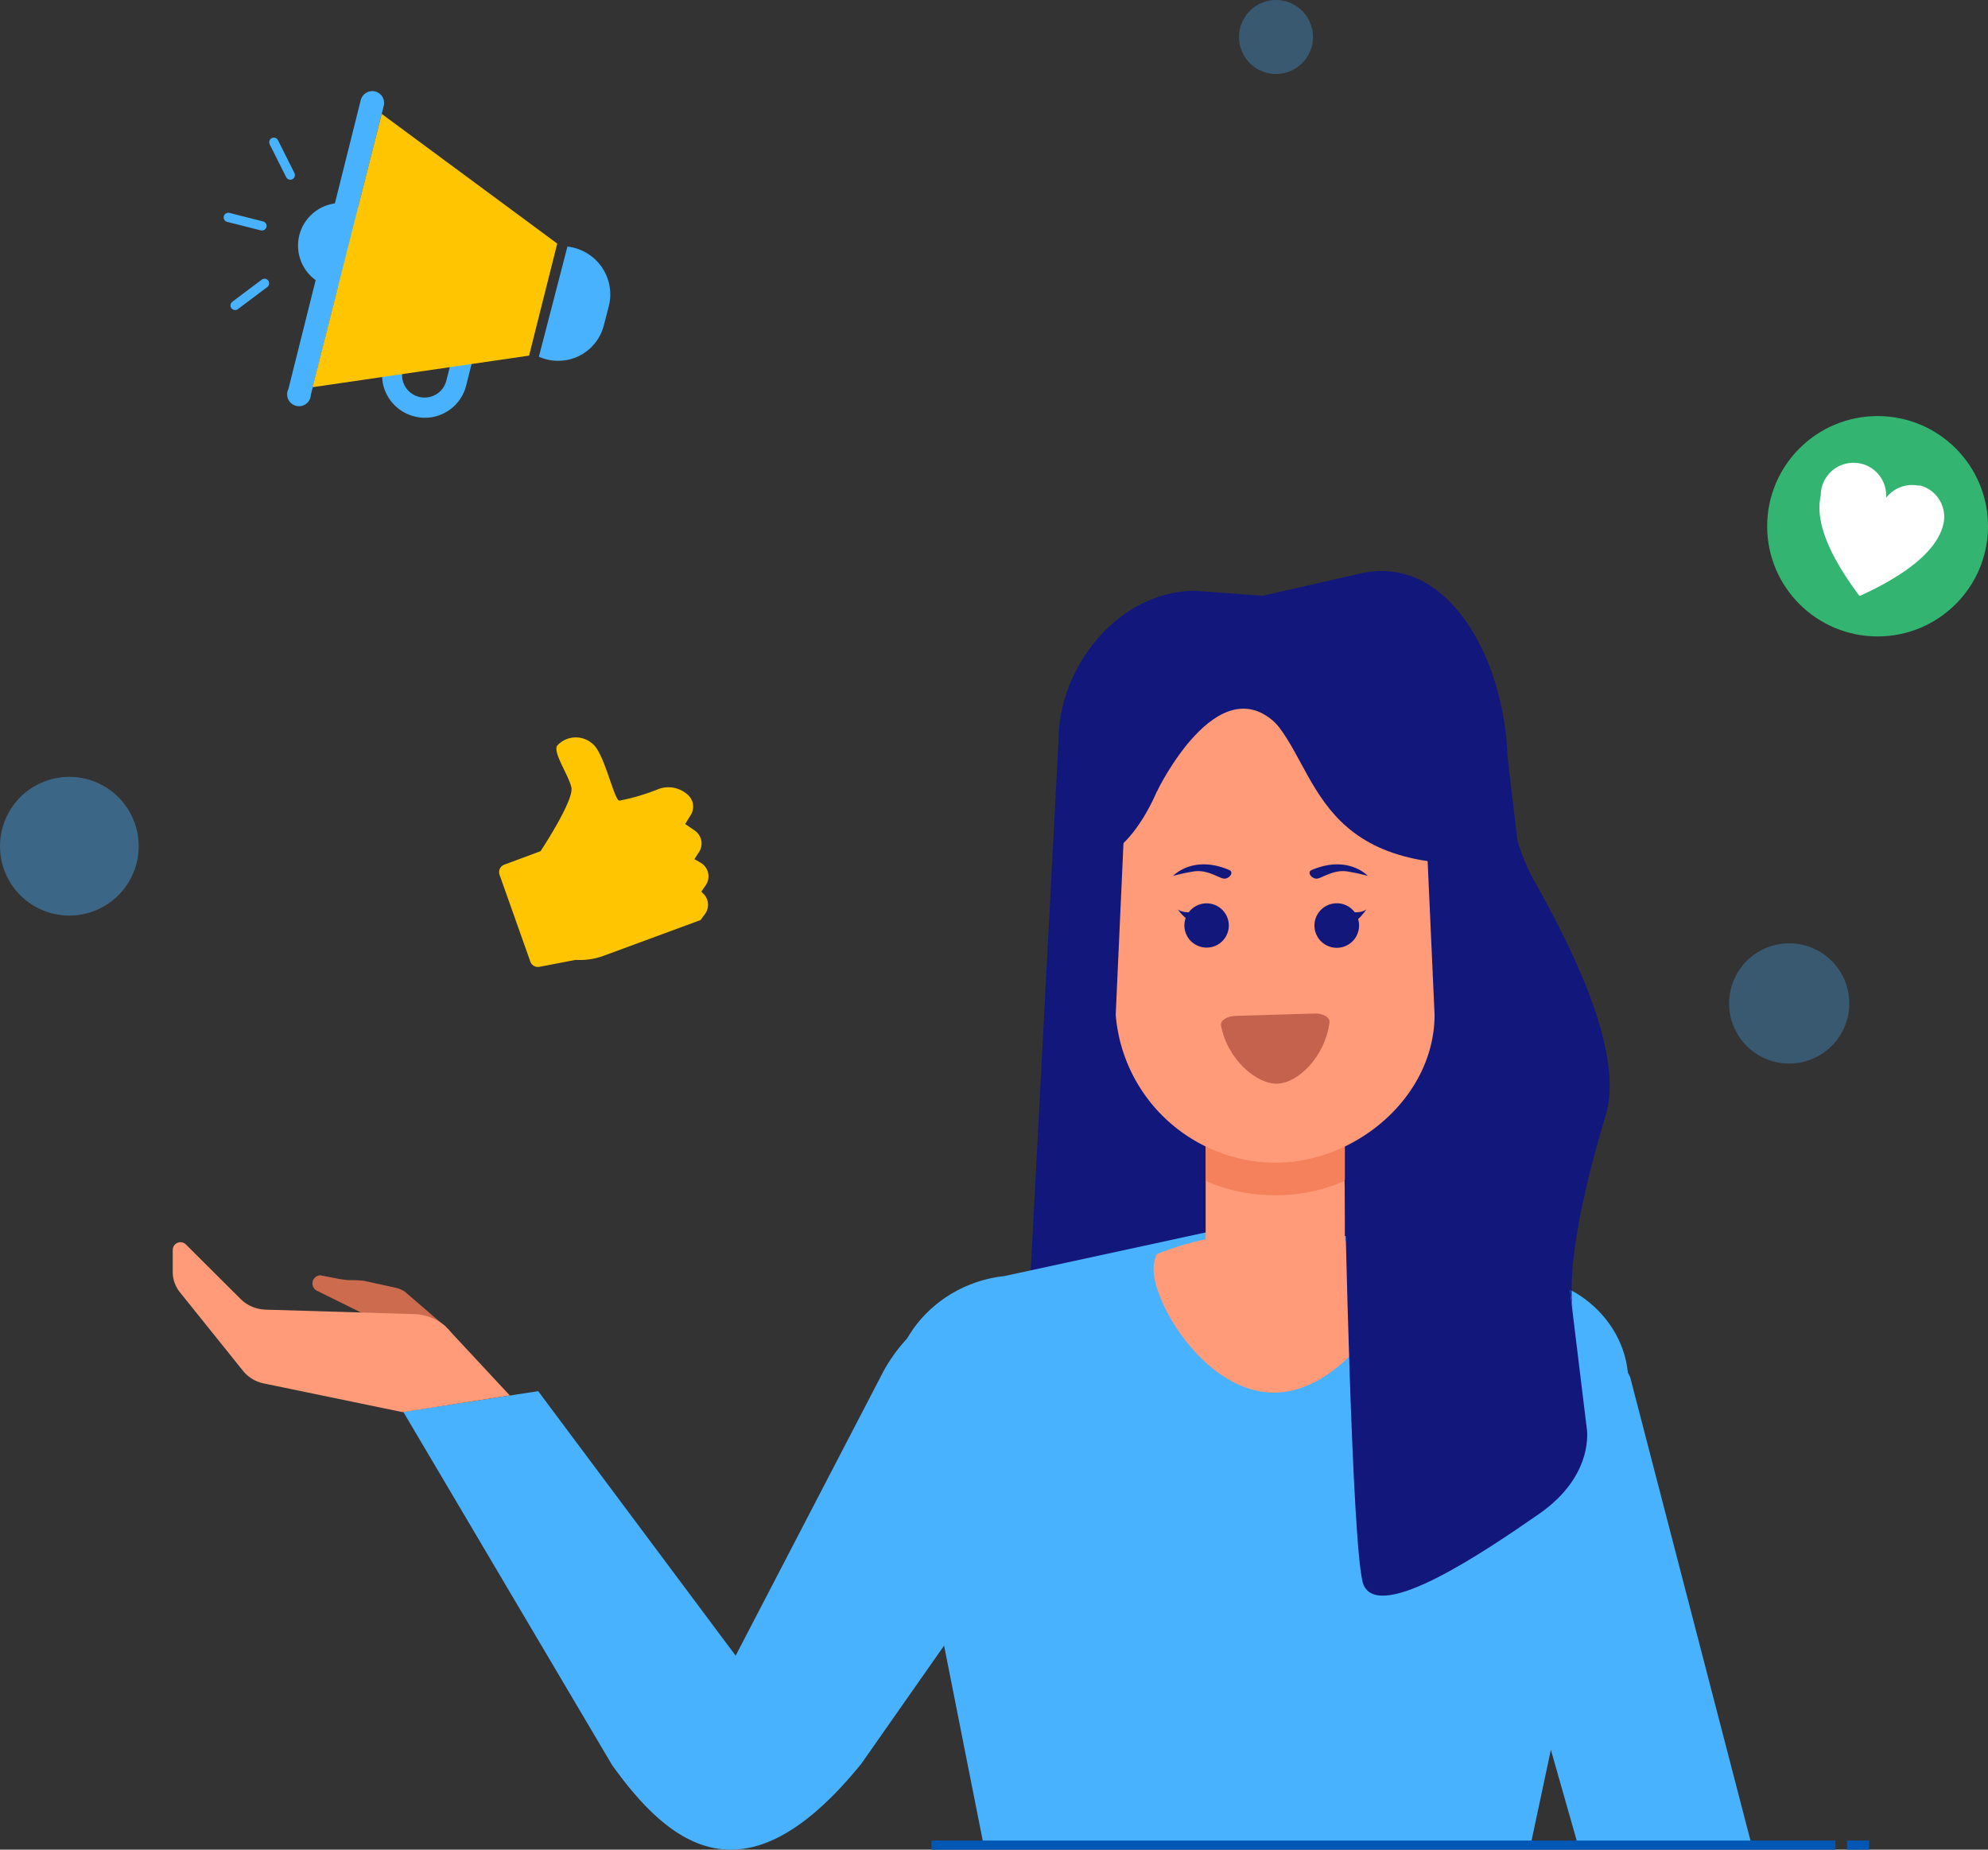 <svg width="215" height="200" viewBox="0 0 215 200" fill="none" xmlns="http://www.w3.org/2000/svg">
    <rect x="0" y="0" width="215" height="200" fill="#333333" stroke="none"/>
    <path d="m170.511 145.023-59.457.35 3.423-65.273c0-8.147 6.62-16.223 14.787-16.223l7.27.545 10.766-2.448c9.28-1.975 15.395 9.125 15.746 19.927l7.465 63.122z" fill="#12177C"/>
    <path d="M111.115 139.057c-3.304 0-6.542.92-9.35 2.658a17.713 17.713 0 0 0-6.54 7.176L79.56 179.023l-21.355-28.599-14.592 2.232 22.573 38.177c6.61 9.258 14.756 14.916 26.955-.113l17.21-24.556.763-27.107zM160.406 139.057a17.77 17.77 0 0 1 9.348 2.66 17.717 17.717 0 0 1 6.542 7.174l13.065 50.316h-18.788l-9.404-33.043-.763-27.107z" fill="#48B2FF"/>
    <path d="m137.112 131.804-28.481 6.173c-8.363.884-14.261 9.022-11.23 16.243l8.909 44.945h59.293l9.734-45.675c2.712-6.965-2.062-14.094-9.394-15.339l-28.831-6.347z" fill="#48B2FF"/>
    <path opacity=".8" d="m48.471 143.706-4.702-4.053a3.186 3.186 0 0 0-1.03-.422l-3.373-.74a13.643 13.643 0 0 0-1.691-.072c-.113 0-.856-.103-.97-.124l-2.062-.401a.89.89 0 0 0-.84.737.883.883 0 0 0 .552.971l5.3 2.623a.92.92 0 0 1 .515.36l2.99 4.3a.957.957 0 0 0 1.166.319l3.97-1.759a1.114 1.114 0 0 0 .449-1.321 1.114 1.114 0 0 0-.274-.418z" fill="#F27A55"/>
    <path d="m55.133 150.887-6.971-7.489a5.362 5.362 0 0 0-3.383-1.307l-16.065-.483a3.998 3.998 0 0 1-2.692-1.152l-5.919-5.895a.833.833 0 0 0-.906-.178.836.836 0 0 0-.517.764v2.397c.004.794.276 1.562.774 2.181l6.816 8.487a3.878 3.878 0 0 0 2.227 1.369l14.921 3.086c.095.02.194.02.289 0l11.425-1.78zM145.443 113.05h-15.055v29.072h15.055V113.05z" fill="#FF9B78"/>
    <path opacity=".8" d="M145.412 113.966v13.724a18.432 18.432 0 0 1-7.414 1.543h-.165a18.446 18.446 0 0 1-7.424-1.543v-13.724h15.003z" fill="#F27A55"/>
    <path d="M137.916 125.724a17.438 17.438 0 0 1-11.754-4.656 17.358 17.358 0 0 1-5.498-11.361l1.196-26.449a11.05 11.05 0 0 1 3.247-7.789 11.098 11.098 0 0 1 7.808-3.239h9.992a11.101 11.101 0 0 1 7.801 3.243 11.05 11.05 0 0 1 3.243 7.785l1.196 26.449c.01 8.806-8.415 16.017-17.231 16.017z" fill="#FF9B78"/>
    <path d="M117.787 76.304s9.178-6.46 18.479.258c6.342 4.598 4.578 17.18 23.552 16.87 0 0 .32-42.794-42.031-17.128z" fill="#12177C"/>
    <path d="M114.096 93.494s11.157 4.218 14.436-21.799c0 0-12.735-8.703-14.436 21.799z" fill="#12177C"/>
    <path d="M151.063 137.205c0 3.91-6.022 13.374-13.292 13.374-7.269 0-13.013-9.454-13.013-13.374a3.93 3.93 0 0 1 .351-1.604 33.695 33.695 0 0 1 22.211-.906c1.201.341 2.382.75 3.537 1.224a4.1 4.1 0 0 1 .206 1.286z" fill="#FF9B78"/>
    <path d="M125.129 85.562s6.569-13.661 13.003-7.2c8.528 8.507-4.795-7.48-4.795-7.48l-7.465.257-3.64 3.519 2.897 10.904zM166.542 112.865l5.063 41.571s.918 5.041-5.156 9.259-17.2 11.707-18.974 7.695c-1.289-2.922-2.062-43.773-2.062-43.773l21.129-14.752z" fill="#12177C"/>
    <path d="M161.241 74.916s1.031 13.806 4.609 20.184c3.578 6.378 9.941 18.404 7.806 25.492-2.134 7.088-4.259 15.935-3.547 21.243.711 5.308-4.609-34.349-4.609-34.349l-4.62-18.415.361-14.155zM132.893 99.965a2.391 2.391 0 0 1-1.389 2.276 2.412 2.412 0 0 1-2.639-.412 2.395 2.395 0 0 1-.627-2.59 2.405 2.405 0 0 1 4.655.727zM146.98 99.965a2.406 2.406 0 0 1-1.389 2.292 2.414 2.414 0 0 1-3.367-1.612 2.405 2.405 0 0 1 .925-2.514c.386-.281.847-.44 1.325-.46a2.405 2.405 0 0 1 2.506 2.294zM141.865 94.07c3.929-1.676 6.063.638 6.063.638a20.753 20.753 0 0 0-2.175-.473c-1.547-.267-2.826.772-3.372.772-.547 0-1.073-.7-.516-.937zM132.935 94.07c-3.928-1.676-6.063.638-6.063.638a20.772 20.772 0 0 1 2.176-.473c1.557-.267 2.825.772 3.372.772.546 0 1.072-.7.515-.937z" fill="#12177C"/>
    <path d="M129.842 98.453s-1.64.504-2.465-.124c0 0 .815 1.163 1.485 1.276.67.113.98-1.152.98-1.152zM145.319 98.453s1.64.504 2.454-.124c0 0-.979 1.471-1.65 1.43-.67-.041-.804-1.306-.804-1.306z" fill="#12177C"/>
    <path d="M133.688 109.841c-.98 0-1.743.525-1.64 1.029.702 3.713 3.867 6.378 6.095 6.306 2.227-.072 5.156-2.881 5.64-6.625.072-.545-.722-1.029-1.712-.957l-8.383.247z" fill="#C4624E"/>
    <path d="m54.539 93.494 3.923-1.46s3.655-5.52 3.331-6.906c-.324-1.385-2.128-3.932-1.483-4.56a2.724 2.724 0 0 1 3.846-.078c1.197 1.026 2.247 5.919 2.804 6.085a22.551 22.551 0 0 0 4.298-1.274 3.109 3.109 0 0 1 3.165.676 1.702 1.702 0 0 1 .315 2.091l-.635 1.03 1.024.702a1.702 1.702 0 0 1 .477 2.324l-.503.774.671.386a1.704 1.704 0 0 1 .819 1.8 1.7 1.7 0 0 1-.272.642l-.463.669.127.16a1.682 1.682 0 0 1 .251 2.29l-.474.64-10.448 3.851a7.53 7.53 0 0 1-3.069.455l-3.907.75a.87.87 0 0 1-.983-.573l-3.32-9.36a.863.863 0 0 1 .506-1.114z" fill="#FFC500"/>
    <path opacity=".4" d="M7.5 99a7.5 7.5 0 1 0 0-15 7.5 7.5 0 0 0 0 15z" fill="#49B2FF"/>
    <path opacity=".3" d="M193.5 115a6.5 6.5 0 1 0 0-13 6.5 6.5 0 0 0 0 13zM138 8a4 4 0 1 0 0-8 4 4 0 0 0 0 8z" fill="#49B2FF"/>
    <path d="M203.059 68.815c6.595 0 11.941-5.334 11.941-11.913 0-6.58-5.346-11.913-11.941-11.913-6.595 0-11.941 5.334-11.941 11.913 0 6.58 5.346 11.913 11.941 11.913z" fill="#33B571"/>
    <path d="M207.689 52.5h-.278a3.535 3.535 0 0 0-3.434 1.337 3.527 3.527 0 0 0-3.403-3.795 3.545 3.545 0 0 0-2.589.996 3.537 3.537 0 0 0-1.072 2.552c-.773 3.385 1.763 7.582 4.125 10.77a.216.216 0 0 0 .268 0c3.527-1.624 7.961-4.227 8.827-7.53a3.514 3.514 0 0 0-2.444-4.33z" fill="#fff"/>
    <path d="M40.579 9.89a1.283 1.283 0 0 1 .923 1.552l-7.884 31.242a1.279 1.279 0 0 1-1.03 1.214 1.284 1.284 0 0 1-1.535-1.278c.003-.191.05-.38.136-.55l7.833-31.277a1.297 1.297 0 0 1 1.557-.904zM48.292 44.528a4.564 4.564 0 0 0 2.12-2.833l1.078-4.282a1.087 1.087 0 0 0-.413-1.15 1.098 1.098 0 0 0-1.222-.052c-.25.15-.43.391-.503.673l-1.077 4.265a2.423 2.423 0 0 1-1.109 1.493 2.436 2.436 0 0 1-3.658-1.724 2.422 2.422 0 0 1 .046-.946l.65-2.56a1.072 1.072 0 0 0-.803-1.33 1.097 1.097 0 0 0-1.335.785l-.615 2.576a4.612 4.612 0 0 0 1.773 4.838 4.637 4.637 0 0 0 1.647.758 4.542 4.542 0 0 0 3.421-.511z" fill="#48B2FF"/>
    <path d="M36.85 31.166a4.612 4.612 0 0 1-4.618-4.606 4.612 4.612 0 0 1 4.617-4.607 4.612 4.612 0 0 1 4.618 4.607 4.612 4.612 0 0 1-4.618 4.607zM61.376 26.661a5.224 5.224 0 0 1 3.7 2.214 5.196 5.196 0 0 1 .764 4.236l-.53 2.047a5.113 5.113 0 0 1-2.857 3.413 5.14 5.14 0 0 1-4.173 0l3.096-11.944v.034z" fill="#48B2FF"/>
    <path d="m41.28 12.313 18.985 14.025-3.045 12.114-23.414 3.413 7.474-29.553z" fill="#FFC500"/>
    <path d="m28.332 24.427-3.643-.921M31.395 18.932l-1.78-3.55M28.607 30.637l-3.181 2.389" stroke="#48B2FF" stroke-linecap="round" stroke-linejoin="round"/>
    <path d="M198.5 200h-97.769v-.985H198.5V200zM202.147 200h-2.389v-.985h2.389V200z" fill="#0058B4"/>
</svg>
